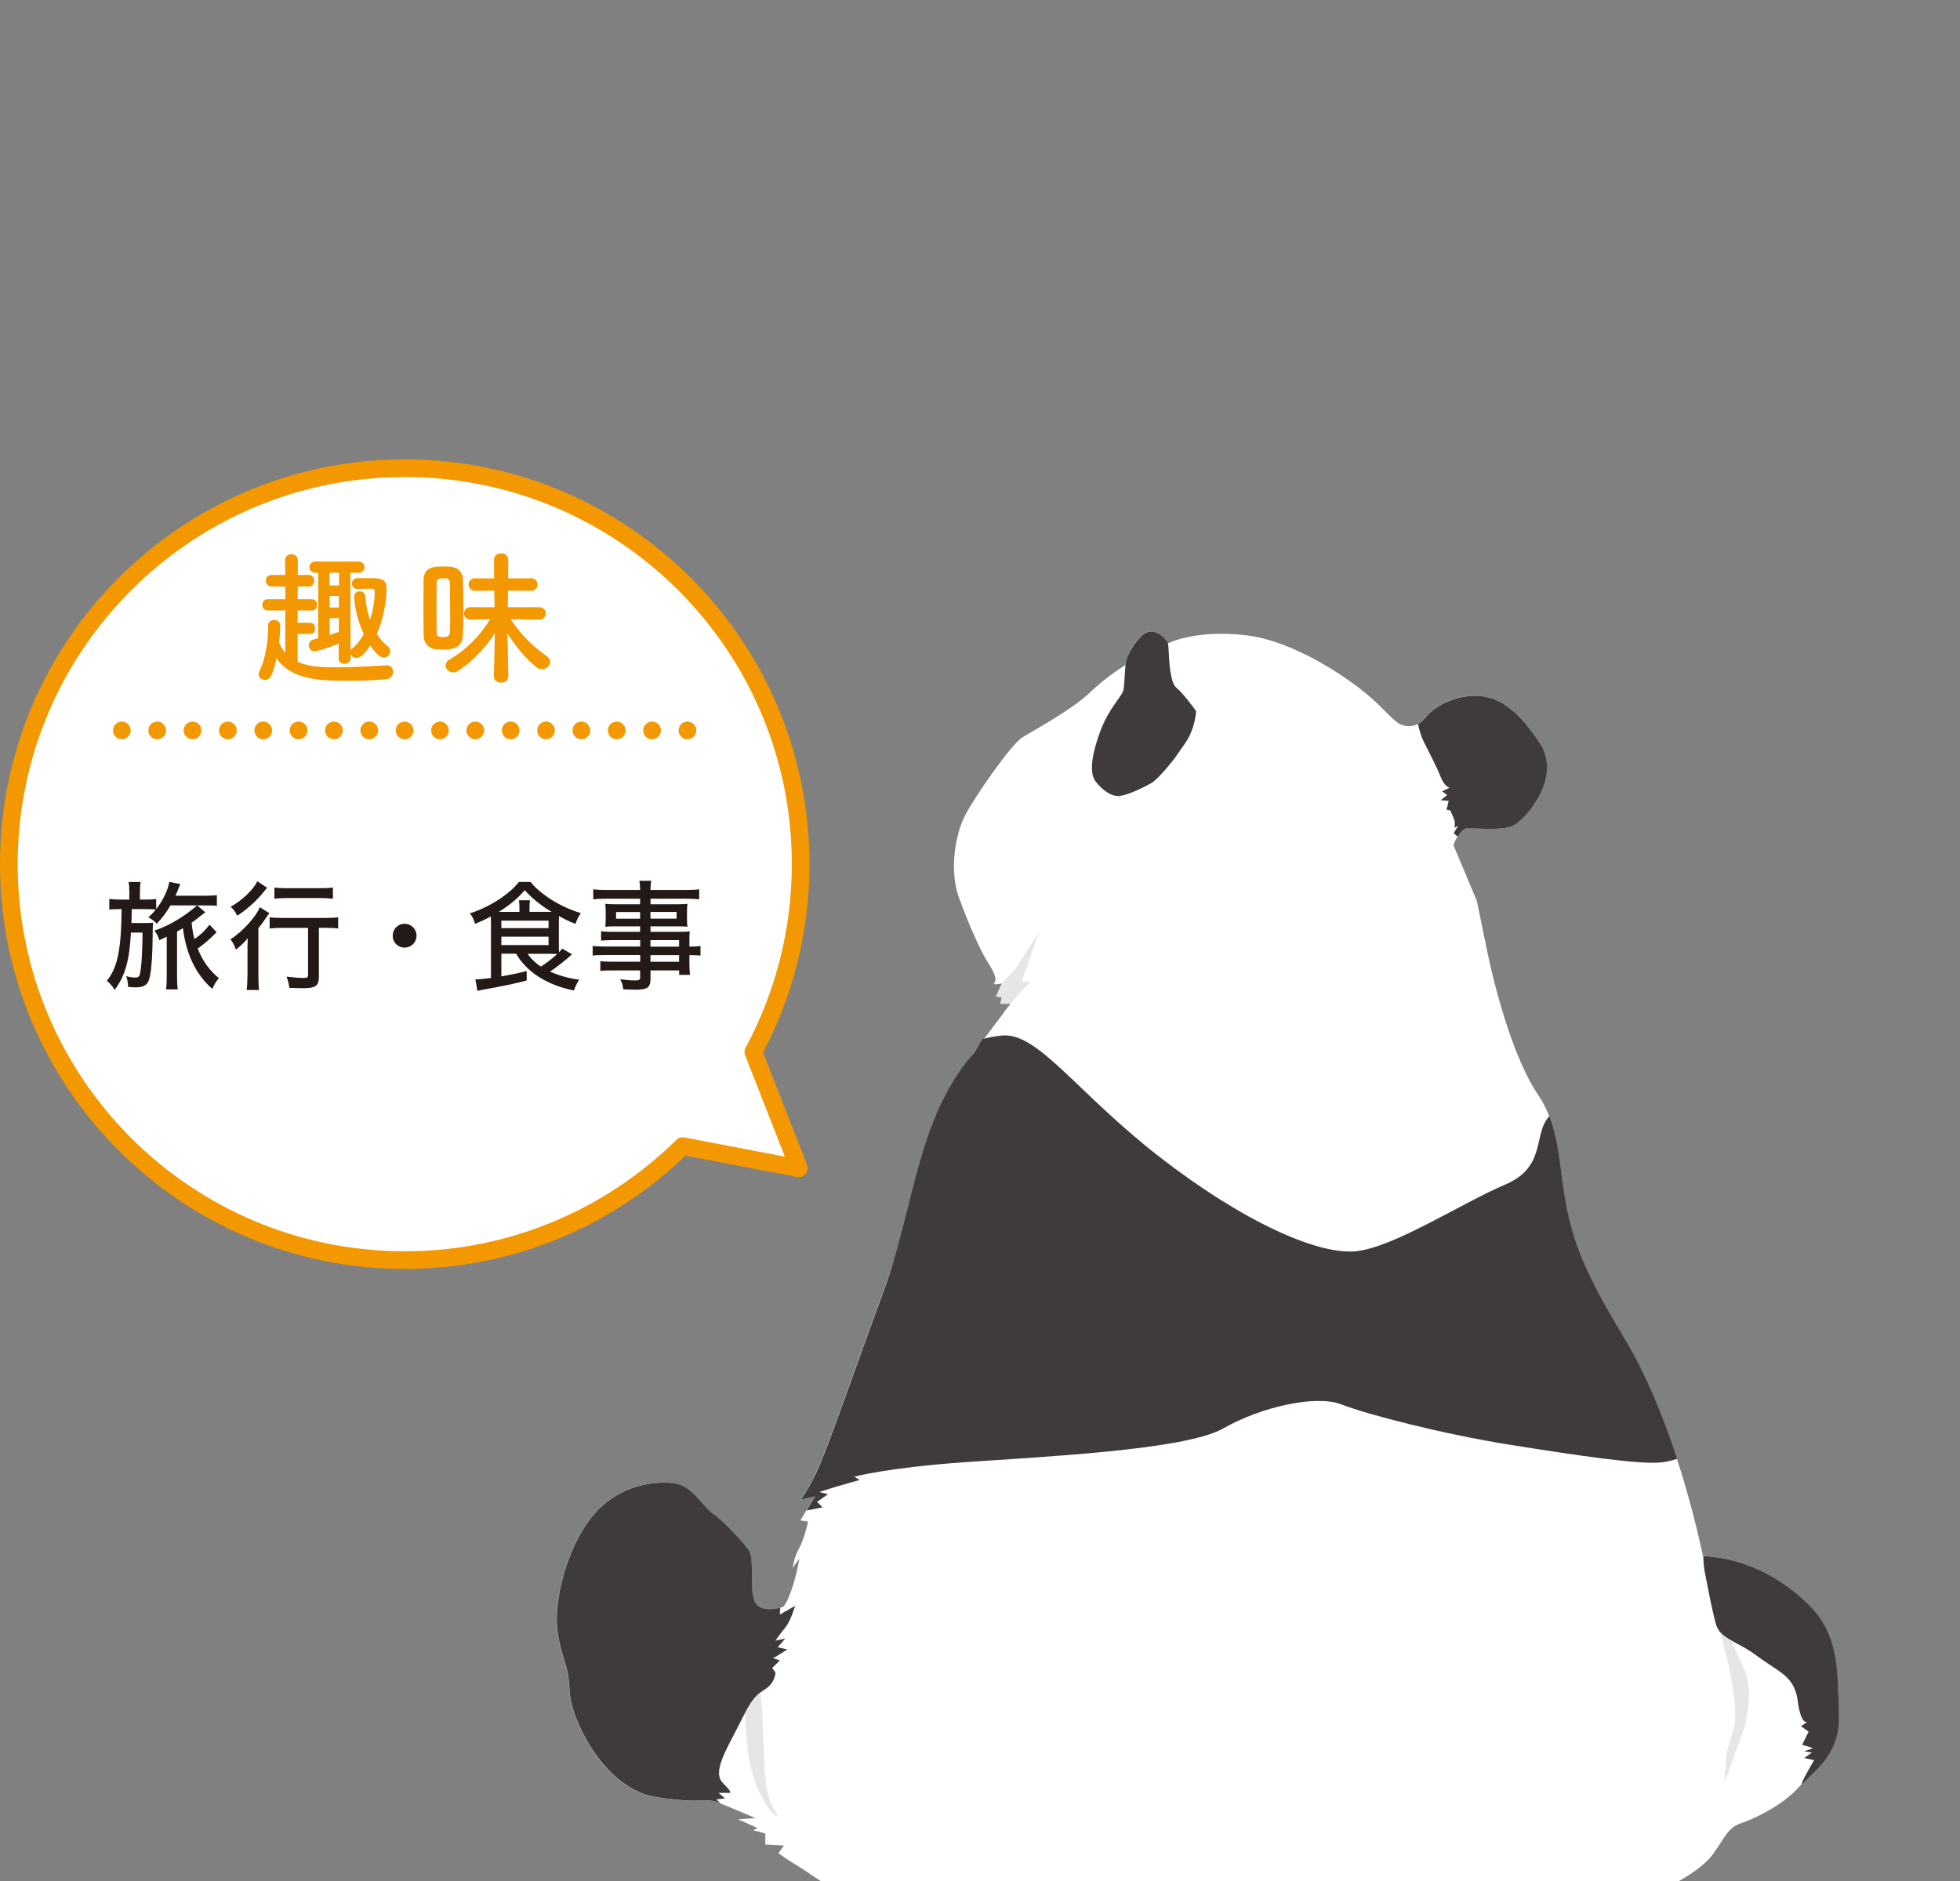 <?xml version="1.0" encoding="UTF-8"?>
<svg id="Layer_2" data-name="Layer 2" xmlns="http://www.w3.org/2000/svg" xmlns:xlink="http://www.w3.org/1999/xlink" viewBox="0 0 332.69 319.31">
  <rect x="0" y="0" width="332.69" height="319.31" fill="#808080" stroke="none"/>
  <defs>
    <style>
      .cls-1, .cls-2 {
        fill: #fff;
      }

      .cls-1, .cls-3 {
        stroke: #f39800;
        stroke-linecap: round;
        stroke-linejoin: round;
        stroke-width: 3px;
      }

      .cls-4 {
        fill: #3f3b3a;
      }

      .cls-5, .cls-3 {
        fill: none;
      }

      .cls-3 {
        stroke-dasharray: 0 6;
      }

      .cls-6 {
        fill: #231916;
      }

      .cls-7 {
        fill: #e6e6e6;
      }

      .cls-8 {
        fill: #f39800;
      }

      .cls-9 {
        clip-path: url(#clippath);
      }
    </style>
    <clipPath id="clippath">
      <rect class="cls-5" x="68.7" width="263.99" height="319.31"/>
    </clipPath>
  </defs>
  <g id="_メイン" data-name="メイン">
    <g>
      <path class="cls-1" d="M127.88,178.52c5.11-9.48,8.02-20.33,8.02-31.86,0-37.11-30.09-67.2-67.2-67.2S1.5,109.55,1.5,146.67s30.09,67.2,67.2,67.2c18.39,0,35.04-7.39,47.17-19.35l19.74,3.77-7.74-19.76Z"/>
      <g>
        <path class="cls-8" d="M50.52,107.61v4.7c1.3.58,2.65.95,6.57.95,2.85,0,6.17-.2,8.47-.35h.1c.68,0,1.08.55,1.08,1.12s-.4,1.17-1.22,1.25c-1.77.17-4,.27-6.17.27-4.92,0-9.82-.1-12.42-3.82-.55,2.52-.97,3.67-1.95,3.67-.55,0-1.08-.38-1.08-.95,0-.17.03-.35.12-.52,1.1-2.15,1.5-5.22,1.5-7.8,0-.62.5-.92,1-.92.52,0,1.05.33,1.05.95,0,1.2-.18,2.77-.2,2.87.25.7.6,1.27,1.05,1.77v-7.2h-2.97c-.62,0-.92-.47-.92-.95s.3-.95.92-.95h2.97v-2.15h-2.27c-.67,0-1.03-.5-1.03-1s.35-.97,1.03-.97h2.27l-.03-2.5c0-.67.53-1.02,1.08-1.02s1.07.35,1.07,1.02v2.5h1.85c.62,0,.95.5.95.97,0,.5-.33,1-.95,1h-1.85l-.02,2.15h2.42c.6,0,.88.47.88.95s-.27.95-.88.95h-2.42v2.1h2.1c.6,0,.87.47.87.95s-.27.95-.87.95h-2.1ZM59.52,111.79c0,.58-.5.88-1.02.88s-1.02-.3-1.02-.88l.02-2.57c-1.95.8-3.65,1.32-4.1,1.32-.62,0-.97-.5-.97-1,0-.43.25-.88.77-1l.8-.23.03-11.1h-.45c-.7,0-1.07-.47-1.07-.95s.37-.95,1.07-.95h7.22c.72,0,1.07.47,1.07.95s-.35.95-1.07.95h-1.33l.03,13.22c.05-.15.17-.27.33-.4.75-.62,1.4-1.47,1.92-2.4-1.3-2.75-1.62-5.37-1.62-6.4,0-.6.45-.87.9-.87.47,0,.95.27.97.85.1,1.42.38,2.77.8,4,.53-1.62.8-3.27.8-4.65v-.32c0-.1-.15-.33-.38-.33-.72,0-1.75.03-2.55.05h-.03c-.6,0-.9-.45-.9-.92,0-.45.3-.9.88-.9.47-.02,1.05-.02,1.6-.02,2.47,0,3.4.05,3.4,1.82,0,.97-.22,4.4-1.67,7.65.52.85,1.17,1.55,1.87,2.1.3.22.42.52.42.8,0,.57-.5,1.12-1.12,1.12-.27,0-1-.17-2.27-2.05-1.2,1.77-1.82,2.1-2.35,2.1-.45,0-.85-.25-1-.6l.02.72ZM57.55,97.21h-1.62v2.15h1.62v-2.15ZM57.52,101.14h-1.57v1.97h1.57v-1.97ZM57.52,104.91h-1.57v2.85c.52-.17,1.05-.32,1.55-.52l.03-2.32Z"/>
        <path class="cls-8" d="M71.87,103.11c0-1.67.03-3.32.03-4.7.05-2.27,1.92-2.27,3.32-2.27.38,0,.75,0,1.1.02,1.35.08,2.2.9,2.25,2.12.05,1.37.08,3.05.08,4.72s-.02,3.4-.08,4.85c-.07,2.12-1.82,2.4-3.4,2.4-.4,0-.8-.02-1.2-.05-1.2-.12-2.05-1.05-2.07-2.37,0-1.4-.03-3.05-.03-4.72ZM76.4,103.76c0-1.77-.03-3.57-.05-4.9,0-.62-.43-.72-1.12-.72-.8,0-1.12.25-1.12.75,0,1.15-.02,2.65-.02,4.17s.02,3.07.02,4.35c0,.45.15.72,1.15.72.45,0,1.08-.08,1.1-.75.05-1.05.05-2.32.05-3.62ZM86.27,114.81c0,.7-.6,1.05-1.22,1.05s-1.22-.35-1.22-1.05v-.02l.17-7.3c-1.6,2.4-3.7,4.7-6.22,6.37-.3.2-.57.27-.85.27-.72,0-1.3-.57-1.3-1.17,0-.38.2-.75.67-1.02,2.8-1.65,5.12-3.95,6.9-6.85l-3.32.08h-.02c-.73,0-1.1-.52-1.1-1.05s.37-1.07,1.12-1.07h4.07l-.05-2.8-3.25.02c-.73,0-1.1-.52-1.1-1.07s.37-1.05,1.1-1.05l3.22.02-.02-3.12v-.02c0-.75.6-1.12,1.22-1.12s1.2.38,1.2,1.12v.02l-.02,3.12,3.87-.02c.75,0,1.12.52,1.12,1.07s-.37,1.05-1.12,1.05l-3.9-.02-.02,2.8h5.27c.77,0,1.15.52,1.15,1.07s-.38,1.05-1.12,1.05h-.02l-4.8-.08c1.77,2.7,3.85,4.67,6.17,6.32.38.27.53.6.53.92,0,.65-.65,1.27-1.4,1.27-.28,0-.6-.1-.88-.32-1.82-1.42-3.5-3.5-4.97-5.75l.15,7.25v.02Z"/>
      </g>
      <g>
        <path class="cls-6" d="M21.96,151.49c0-.78-.04-1.31-.12-1.8h2.03c-.08.43-.12,1.13-.12,1.8v1.19h.94c.82,0,1.33-.04,1.82-.1v1.72c1.13-1.43,2.05-3.34,2.23-4.63l1.88.39-.08.14c-.08.21-.18.43-.27.66-.31.76-.35.88-.49,1.17h4.96c.82,0,1.7-.04,2.07-.12v1.84c-.45-.06-1.19-.08-1.99-.08h-5.88c-.76,1.27-1.35,2.07-2.34,3.11-.29-.37-.82-.78-1.41-1.07.66-.64.86-.86,1.25-1.33-.37-.06-.9-.08-1.76-.08h-2.32c0,.33,0,.64-.02.76v.74l-.04.86h2.13c.74,0,1.21-.02,1.54-.06-.04.72-.06,1.17-.06,2.21-.02,2.79-.16,5.29-.43,6.72-.29,1.58-.88,2.05-2.52,2.05-.33,0-.61-.02-1.21-.08-.02-.68-.14-1.29-.33-1.82.47.14.98.23,1.5.23.7,0,.82-.18.98-1.48.16-1.25.27-3.3.29-6.15h-1.97c-.23,4.69-1,7.42-2.77,9.73-.37-.64-.78-1.11-1.31-1.56,1.8-2.21,2.44-5.25,2.5-12.15h-.27c-.92,0-1.39.02-1.82.1v-1.84c.47.08,1.11.12,1.97.12h1.43v-1.19ZM36.77,158.21c-1,1.04-2.11,2.01-3.22,2.79.9,2.17,1.99,3.69,3.61,5.02-.45.51-.78,1.02-1.13,1.82-2.79-2.46-4.43-5.88-4.98-10.31-.45.27-.68.39-1,.57v7.75c0,.86.04,1.56.12,2.07h-1.99c.08-.45.12-1.15.12-2.07v-6.89l-.47.25c-.18.08-.35.16-.78.35-.21-.64-.43-1.09-.84-1.62,2.4-.78,5.04-2.34,7.25-4.28l1.39,1.19c-.16.1-.33.23-.43.31-.18.14-.33.27-.45.35-.08.06-.21.16-.41.33l-.45.35c-.23.14-.37.27-.59.41.16,1.35.25,1.86.47,2.77.96-.61,1.95-1.56,2.58-2.44l1.19,1.29Z"/>
        <path class="cls-6" d="M42.01,161.61c0-.66,0-1.37.04-2.38-.49.64-1.35,1.46-2.01,1.93-.23-.66-.57-1.31-.92-1.74,1.97-1.23,4.34-3.81,4.98-5.45l1.62,1.02c-.14.16-.39.51-.63.88-.43.66-.74,1.07-1.23,1.66v7.99c0,1.11.04,1.95.12,2.5h-2.11c.08-.49.12-1.41.14-2.5v-3.91ZM45.33,150.67c-.12.14-.14.18-.25.31-.04.04-.18.21-.41.51-1.21,1.48-2.75,2.85-4.39,3.93-.31-.61-.68-1.13-1.13-1.52,1.95-1.09,3.91-2.95,4.53-4.34l1.64,1.11ZM48.13,157.47c-.84,0-1.91.06-2.36.12v-1.91c.43.08,1.5.12,2.36.12h6.93c1.02,0,1.91-.04,2.34-.12v1.91c-.53-.08-1.52-.12-2.29-.12h-.98v8.32c0,1.52-.57,1.93-2.68,1.93-.7,0-1.37-.02-2.34-.06-.06-.66-.25-1.33-.47-1.91,1.09.14,2.05.23,2.77.23s.88-.06.88-.47v-8.03h-4.14ZM46.58,150.63c.43.08,1.27.12,2.23.12h5.51c.98,0,1.68-.04,2.19-.12v1.91c-.61-.08-1.33-.12-2.17-.12h-5.53c-.9,0-1.7.04-2.23.12v-1.91Z"/>
        <path class="cls-6" d="M70.7,158.82c0,1.13-.9,2.01-2.03,2.01s-2.01-.88-2.01-2.01.86-2.03,2.01-2.03,2.03.9,2.03,2.03Z"/>
        <path class="cls-6" d="M85.1,161.88v3.83c1.78-.31,2.91-.55,4.3-.9v1.6c-1.86.51-3.75.9-7.5,1.58-.31.06-.49.1-.86.18l-.35-1.95h.25c.33,0,1.68-.12,2.4-.23v-9.22c0-.47-.02-.76-.04-1.23-.96.53-1.6.82-2.66,1.25-.27-.84-.43-1.19-.88-1.78,3.24-1,6.72-3.24,8.32-5.33h1.97c1.68,2.13,5.16,4.3,8.54,5.29-.41.61-.74,1.27-.9,1.84-.98-.37-1.76-.76-2.81-1.33-.02.41-.02.64-.02,1.04v3.89c0,.49,0,.82.04,1.21.16-.18.25-.29.53-.61l1.66.96c-1.07.98-2.54,2.15-3.73,2.93,1.62.72,3.44,1.21,4.94,1.37-.37.59-.72,1.33-.88,1.84-4.53-.9-8.03-3.14-9.82-6.25h-2.5ZM92.93,154.77h.7c-1.95-1.17-3.5-2.46-4.55-3.69-1.07,1.27-2.48,2.48-4.41,3.69h3.5v-.64c0-.64-.02-.98-.1-1.33h1.91c-.08.35-.1.72-.1,1.35v.61h3.05ZM85.1,157.53h8.01v-1.27h-8.01v1.27ZM85.1,160.4h8.01v-1.43h-8.01v1.43ZM89.56,161.88c.51.78,1.31,1.56,2.25,2.17,1.09-.7,1.84-1.29,2.77-2.13-.43-.02-.84-.04-1.5-.04h-3.52Z"/>
        <path class="cls-6" d="M108.65,159.56h-4.75c-.74,0-1.43.04-1.87.08v-1.58c.37.06,1,.1,1.91.1h4.71v-.94h-4.24c-.66,0-1.33.02-1.66.08.04-.49.06-.8.06-1.35v-1.17c0-.57-.02-.86-.06-1.39.37.06,1.07.08,1.68.08h4.22v-.94h-5.63c-1,0-1.72.04-2.32.1v-1.7c.51.08,1.25.12,2.4.12h5.55c0-.78-.04-1.11-.12-1.56h2.03c-.1.45-.14.78-.14,1.56h5.86c1.17,0,1.89-.04,2.4-.12v1.7c-.62-.06-1.19-.1-2.3-.1h-5.96v.94h4.61c.62,0,1.29-.02,1.66-.08-.06.41-.08.78-.08,1.39v1.17c0,.68.02.92.08,1.35-.33-.06-1-.08-1.62-.08h-4.65v.94h4.49c1.11,0,1.7-.02,2.17-.08-.06.45-.06.76-.06,1.82v.76c.92,0,1.56-.04,1.88-.12v1.66c-.35-.06-.96-.1-1.88-.1v1.27c0,1,.04,1.62.1,2.09h-1.84v-.76h-4.86v1.31c0,1.62-.49,1.97-2.66,1.97-.41,0-1.35-.04-1.97-.06-.06-.64-.18-1.07-.51-1.72,1.11.14,1.8.2,2.54.2.68,0,.84-.1.84-.49v-1.21h-4.77c-.84,0-1.43.02-1.99.08v-1.64c.51.06.88.08,1.93.08h4.84v-1.13h-5.88c-1.13,0-1.74.02-2.19.1v-1.66c.43.08,1.09.12,2.17.12h5.9v-1.11ZM104.57,154.79v1.13h4.08v-1.13h-4.08ZM110.41,155.91h4.43v-1.13h-4.43v1.13ZM115.27,160.67v-1.11h-4.86v1.11h4.86ZM110.41,163.23h4.86v-1.13h-4.86v1.13Z"/>
      </g>
      <line class="cls-3" x1="20.68" y1="123.97" x2="116.72" y2="123.97"/>
    </g>
    <g class="cls-9">
      <g>
        <path class="cls-2" d="M246.75,143.48c0-.49,1.11-2.6,1.98-2.85.87-.25,5.94.5,8.05-.49,2.11-.99,8.42-8.18,4.58-14-3.84-5.82-7.18-8.17-11.27-8.05-4.09.12-7.18,2.35-8.3,3.84-1.11,1.49-3.1,1.61-4.34.87-1.24-.74-2.97-2.97-5.7-5.2-2.72-2.23-11.77-8.79-20.31-9.79-8.55-.99-13.13,1.36-13.13,1.36,0,0-2.35-3.71-4.83-.99-2.48,2.72-2.48,4.71-2.48,4.71,0,0-3.1,1.86-6.07,4.71-2.97,2.85-9.41,6.32-11.4,7.56-1.98,1.24-8.42,10.53-9.91,13.62-1.49,3.1-2.48,9.04-.87,13.5,1.61,4.46,3.59,8.92,4.83,10.9,1.24,1.98,1.73,2.97,1.11,3.84.5.12,1.36-.12,1.36-.12l-.99,2.23.99.12-.25,1.11h1.73s-3.78,4.99-6.44,8.55c-6.94,9.29-9.91,26.01-15.11,40.13-5.2,14.12-9.85,27.68-11.52,31.03-1.67,3.34-2.6,4.46-2.6,4.46l2.42-.56-2.42,4.09,1.3.19s-.56,2.79-1.49,4.46c-.93,1.67-1.11,3.35-1.11,3.35l1.11-1.49s-.19,1.67-1.11,4.64c-.93,2.97-1.67,3.53-1.67,3.53,0,0-3.9,1.3-4.83-.93-.93-2.23,0-7.06-.93-8.55-.93-1.49-4.46-5.2-6.13-6.32-1.67-1.11-3.53-4.83-6.69-5.2-3.16-.37-9.29.18-13.75,5.57-4.46,5.39-6.69,14.68-5.95,19.69.74,5.02,1.86,5.2,2.04,10.03.19,4.83,5.95,16.72,14.86,18.02,8.92,1.3,7.8-.18,10.96,1.11l3.16,1.3,2.6,1.12-2.97.19,3.34,1.49-.74.37,2.04.56v1.86l3.16.18-.93,1.3s.93.74,4.27,2.79c3.34,2.04,12.7,11.46,61.25,12.94,48.55,1.49,64.65,0,75.06-3.72,10.4-3.71,11.64-5.95,14.12-5.95-.25-.49-2.48-.99-2.48-.99,0,0,4.46-2.23,6.44-4.95,1.98-2.73,2.48-4.46,4.71-5.2,2.23-.74,6.94-2.97,9.66-5.95,2.72-2.97,7.18-5.7,6.94-12.39-.25-6.69.25-13.38-4.95-18.58-5.2-5.2-11.64-8.17-18.08-8.42-2.73-12.63-7.18-26.75-13.62-37.41-6.44-10.65-8.42-15.85-9.66-22.29-1.24-6.44-.99-13.13-4.71-18.58-3.72-5.45-6.94-16.1-8.67-24.52l-1.73-8.42-3.96-9.41Z"/>
        <path class="cls-4" d="M265.83,204.42c-.98-5.08-1.04-10.32-2.84-14.98-2.83,3-.42,8.59-7.44,11.58-7.43,3.16-18.77,10.59-25.27,11.33-6.5.74-19.32-5.02-33.44-15.98-14.12-10.96-20.62-21.18-26.75-20.62-1.08.1-2.19.31-3.29.6-.61.86-1.04,1.83-1.67,2.56-9.54,11.15-9.91,26.01-15.11,40.13-5.2,14.12-9.85,27.68-11.52,31.03-1.67,3.34-2.6,4.46-2.6,4.46l2.42-.56-1.41,2.39,2.71-.53-.93-.93,1.86-1.3-1.49-.37s1.12-.37,2.97-.93c1.86-.56,3.9-1.11,3.9-1.11l-.93-.56s5.39-1.49,18.21-2.42c12.82-.93,37.9-2.04,44.4-5.76,6.5-3.71,15.79-5.76,20.07-4.09,4.27,1.67,17.09,5.02,28.8,6.88,11.7,1.86,21.74,3.34,25.45,2.97.96-.09,1.89-.33,2.75-.62-2.44-7.47-5.48-14.75-9.19-20.87-6.44-10.65-8.42-15.85-9.66-22.29ZM307.2,272.54c-5.2-5.2-11.64-8.17-18.08-8.42.02.96.09,1.89.24,2.66.56,2.79,1.12,5.94,1.86,8.73.74,2.79,3.34,2.79,7.06,5.57,3.72,2.79,6.32,3.35,6.87,7.62.56,4.27,1.67,3.53,1.67,3.53l-1.12.74,1.3.93-1.11,2.23,1.86.56-1.49.56,1.3.19-1.3.93,1.67.37s-.37.56-1.67,2.97c-.17.31-.34.73-.49,1.21,2.73-2.76,6.6-5.55,6.37-11.8-.25-6.69.25-13.38-4.95-18.58ZM134.97,272.54l-2.6,1.49.05-1.16c-1.08.26-3.6.67-4.33-1.07-.93-2.23,0-7.06-.93-8.55-.93-1.49-4.46-5.2-6.13-6.32-1.67-1.11-3.53-4.83-6.69-5.2-3.16-.37-9.29.18-13.75,5.57-4.46,5.39-6.69,14.68-5.95,19.69.74,5.02,1.86,5.2,2.04,10.03.19,4.83,5.95,16.72,14.86,18.02,8.7,1.27,7.85-.11,10.74,1.02l-.7-.65,1.49-.19-1.11-.93h1.86s.74.18-1.11-1.67c-1.86-1.86.56-5.57,2.79-10.03,2.23-4.46,2.79-4.83,4.46-5.95,1.67-1.11,1.67-2.79,1.67-2.79l-.56-.74,1.3-1.3-1.12-.37,2.42-1.49-1.67-.37,1.3-1.49-1.67.37s.74-1.11,1.67-2.23c.93-1.12,1.67-3.72,1.67-3.72ZM190.27,135.06c1.49-.25,3.72-1.36,5.08-2.11,1.36-.74,4.09-4.33,4.09-4.33l1.73-2.48c1.73-2.48,1.86-5.45,1.86-5.45,0,0-2.23-3.1-3.34-3.96-1.11-.87-1.24-4.71-1.36-6.81-.02-.3-.05-.6-.1-.89-.47-.66-2.55-3.24-4.73-.84-1.85,2.04-2.32,3.66-2.44,4.35-.19,2.16-.21,4.09-.41,4.7-.37,1.11-2.35,2.97-3.72,6.44-1.36,3.47-2.23,7.31-.99,8.92,1.24,1.61,2.85,2.72,4.33,2.48ZM244.53,131.84c.62,1.61,1.49,1.86,1.49,1.86l-1.24.62.87.62-1.11.87,1.36.12-.37,1.49.62.12s.62,1.24.74,1.73c.12.49,0,1.24,0,1.24l.62-.37-.74,1.24s.2.27.65.61c.39-.62.89-1.23,1.33-1.35.87-.25,5.94.5,8.05-.49,2.11-.99,8.42-8.18,4.58-14-3.84-5.82-7.18-8.17-11.27-8.05-4.09.12-7.18,2.35-8.3,3.84-.32.42-.71.72-1.13.94.21.96.53,2.07,1,3.03,1.11,2.23,2.23,4.33,2.85,5.95Z"/>
        <path class="cls-7" d="M132.42,272.87l-.04.8c.14-.31.27-.61.4-.9-.12.03-.3.09-.53.14.06-.01.12-.03.17-.04ZM172.69,164.04l-2.6,2.85-.99,2.23.99.12-.25,1.11h1.73c.74-1.11,3.34-3.72,3.34-3.72h-1.49l2.97-8.55-3.72,5.95ZM170.83,171.47l.74-1.11s-.48.54-1.2,1.4l.46-.28ZM129.21,288.52c-.04-.43-.05-.87-.06-1.31-.9.66-1.53,1.38-2.69,3.53.09,2.48.28,4.8.52,6.7,1.11,8.92,6.69,13.01,4.46,9.66-2.23-3.34-1.49-9.66-2.23-18.58ZM296.05,283.32l-1.86-4.09-.22-.74c-.84-.46-1.52-.9-2.01-1.51,0,0,0,.01,0,.02,1.49,5.2,3.34,13.01,2.23,16.72l-1.12,3.72-.37,5.2,3.34-9.29s1.86-5.95,0-10.03ZM131.81,272.99c-.72.12-1.67.19-2.45-.07,0,0,0,0,0,0,.78.26,1.73.2,2.45.07Z"/>
      </g>
    </g>
  </g>
</svg>
